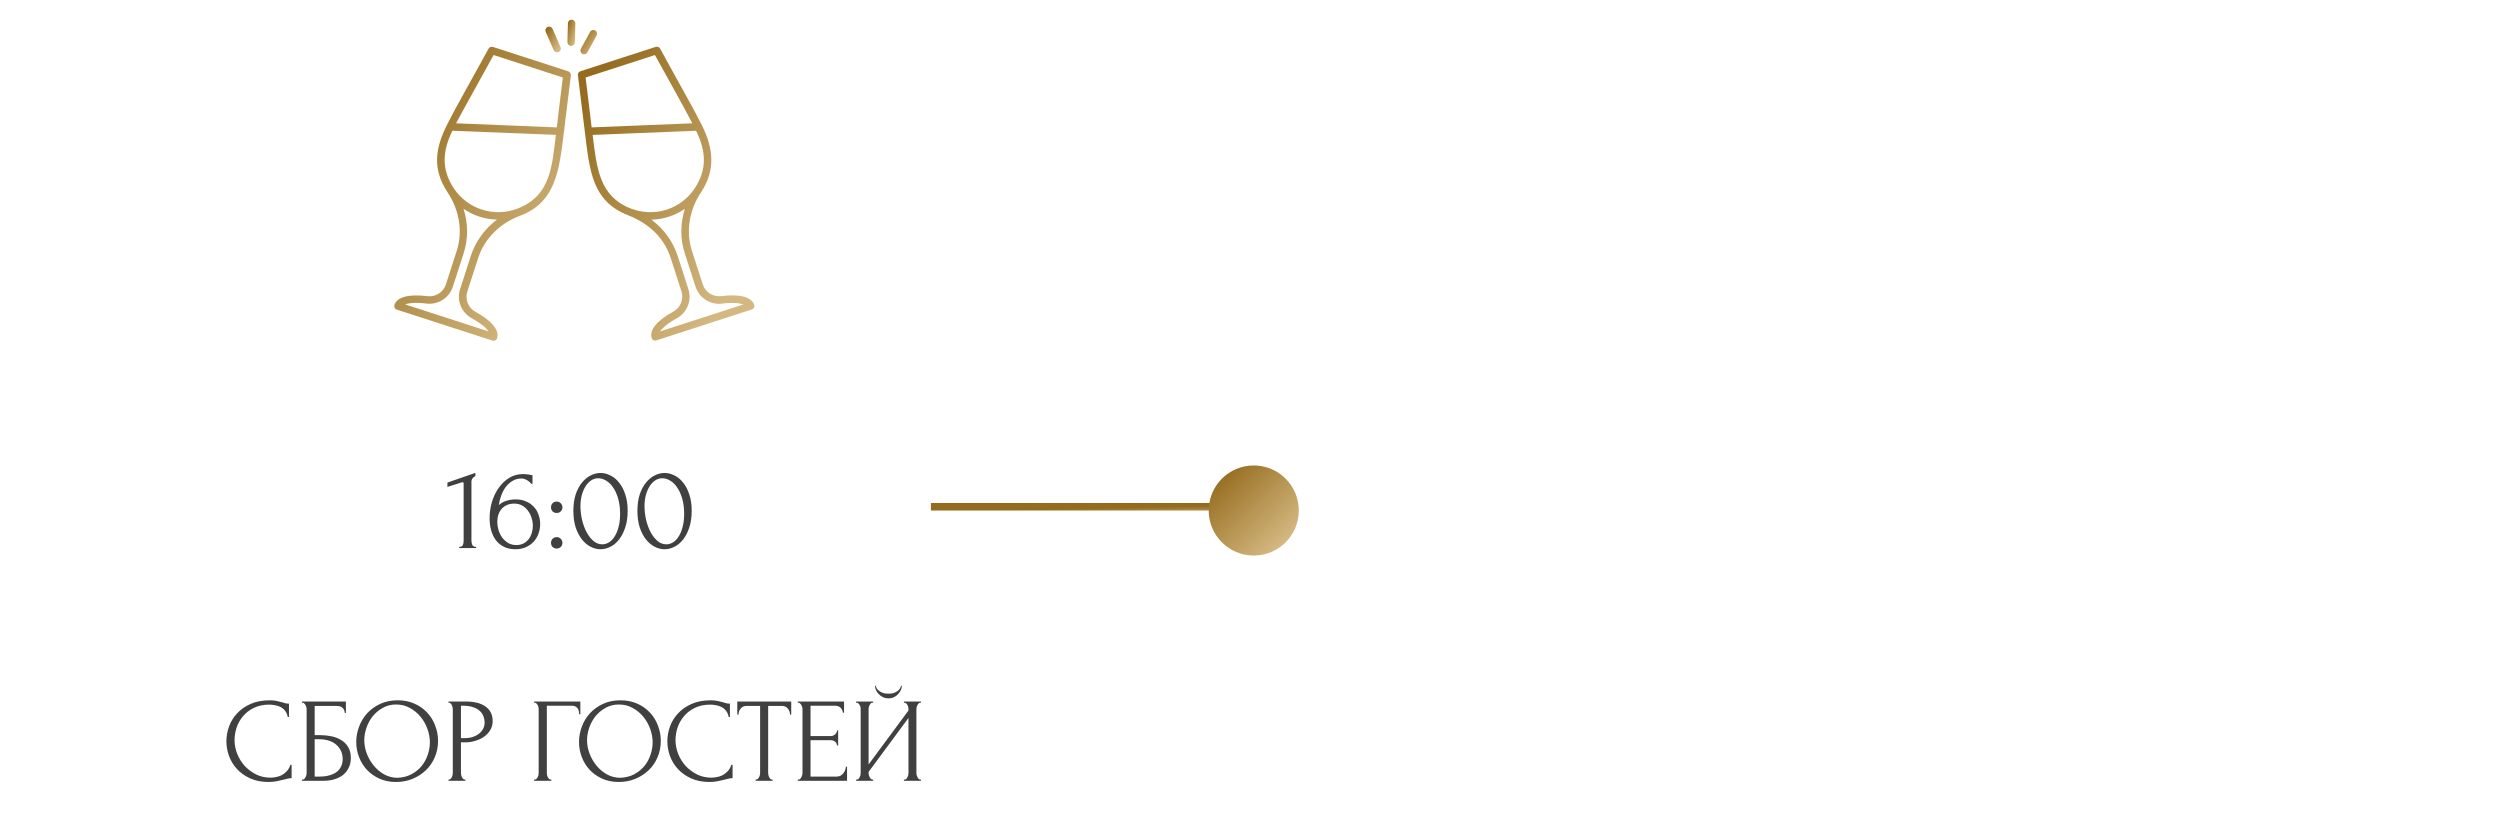 <?xml version="1.0" encoding="UTF-8"?> <svg xmlns="http://www.w3.org/2000/svg" width="333" height="110" viewBox="0 0 333 110" fill="none"><line x1="124" y1="67.5" x2="167" y2="67.5" stroke="url(#paint0_linear_8016_10746)"></line><g clip-path="url(#clip0_8016_10746)"><path d="M100.463 40.603C100.125 39.553 98.522 39.131 96.066 39.441C94.978 39.581 93.947 38.925 93.61 37.884L92.175 33.441C91.341 30.872 91.781 28.022 93.375 25.622C93.385 25.613 93.385 25.603 93.394 25.594C95.335 22.641 95.035 19.763 93.478 16.659C93.478 16.659 93.478 16.659 93.478 16.65C92.269 14.241 90.272 10.781 87.928 6.478C87.816 6.263 87.563 6.169 87.338 6.244L77.316 9.488C77.091 9.563 76.941 9.788 76.978 10.022C77.344 12.909 77.597 15.113 77.897 17.531C78.544 22.809 78.872 26.784 83.653 28.669C86.71 29.869 88.538 31.903 89.335 34.359L90.769 38.803C91.106 39.844 90.647 40.978 89.691 41.503C87.516 42.684 86.466 43.969 86.803 45.019C86.841 45.141 86.935 45.253 87.047 45.309C87.169 45.366 87.3 45.384 87.431 45.338L100.163 41.213C100.407 41.147 100.547 40.866 100.463 40.603ZM84.028 27.778C79.81 26.138 79.491 22.378 78.938 17.972L92.719 17.419C94.022 20.072 94.238 22.5 92.55 25.069C91.66 26.419 90.356 27.422 88.8 27.928C87.178 28.444 85.5 28.35 84.028 27.778ZM87.235 7.331C89.194 10.903 91.06 14.175 92.222 16.425L78.806 16.969C78.563 14.944 78.31 12.75 78 10.322L87.235 7.331ZM87.919 44.147C88.228 43.697 88.903 43.078 90.141 42.403C91.528 41.644 92.175 40.013 91.697 38.522L90.263 34.078C89.635 32.147 88.416 30.488 86.766 29.259C87.544 29.241 88.332 29.119 89.1 28.866C89.86 28.622 90.572 28.266 91.219 27.825C90.61 29.775 90.591 31.838 91.219 33.759L92.653 38.203C93.141 39.694 94.622 40.641 96.188 40.444C97.594 40.266 98.503 40.369 99.01 40.556L87.919 44.147Z" fill="url(#paint1_linear_8016_10746)"></path><path d="M75.684 9.497L65.663 6.253C65.438 6.178 65.184 6.281 65.072 6.488C62.888 10.5 60.694 14.306 59.522 16.659V16.669C57.994 19.716 57.553 22.481 59.606 25.603C59.616 25.613 59.616 25.622 59.625 25.631C61.219 28.031 61.66 30.881 60.825 33.45L59.391 37.894C59.053 38.934 58.022 39.581 56.934 39.45C54.478 39.141 52.875 39.563 52.538 40.613C52.5 40.734 52.51 40.875 52.566 40.997C52.622 41.119 52.734 41.203 52.856 41.241L65.588 45.366C65.71 45.403 65.85 45.394 65.972 45.338C66.094 45.281 66.178 45.169 66.216 45.047C66.553 43.997 65.503 42.713 63.328 41.531C62.363 41.006 61.913 39.872 62.25 38.831L63.684 34.388C64.519 31.819 66.544 29.766 69.234 28.753C74.034 26.963 74.475 22.753 75.113 17.606C75.113 17.588 75.113 17.578 75.122 17.559C75.413 15.197 75.684 12.816 76.041 10.05C76.05 9.797 75.909 9.572 75.684 9.497ZM65.747 7.331L74.972 10.322C74.663 12.741 74.409 15 74.166 16.969L60.75 16.425C61.828 14.381 64.022 10.5 65.747 7.331ZM68.953 27.778C65.813 28.997 62.269 27.853 60.431 25.059C58.763 22.528 58.95 20.081 60.263 17.409L74.044 17.963C73.528 22.153 73.359 26.072 68.953 27.778ZM62.719 34.069L61.285 38.513C60.797 40.003 61.453 41.644 62.841 42.394C64.078 43.069 64.763 43.688 65.063 44.138L53.963 40.547C54.469 40.359 55.388 40.256 56.785 40.434C58.341 40.631 59.831 39.694 60.319 38.194L61.753 33.75C62.381 31.828 62.363 29.766 61.744 27.816C63.028 28.697 64.556 29.213 66.197 29.25C64.566 30.478 63.347 32.138 62.719 34.069Z" fill="url(#paint2_linear_8016_10746)"></path><path d="M76.153 2.616H76.144C75.872 2.616 75.647 2.831 75.647 3.103L75.581 5.597C75.572 5.869 75.788 6.103 76.069 6.113H76.078C76.35 6.113 76.575 5.897 76.575 5.625L76.641 3.131C76.641 2.85 76.425 2.625 76.153 2.616Z" fill="url(#paint3_linear_8016_10746)"></path><path d="M77.569 7.172C77.813 7.303 78.113 7.219 78.244 6.975L79.472 4.725C79.603 4.481 79.519 4.181 79.275 4.05C79.031 3.919 78.731 4.003 78.6 4.247L77.372 6.497C77.241 6.741 77.325 7.041 77.569 7.172Z" fill="url(#paint4_linear_8016_10746)"></path><path d="M73.744 6.666C73.856 6.919 74.147 7.031 74.4 6.928C74.653 6.816 74.766 6.525 74.663 6.272L73.603 3.844C73.491 3.591 73.2 3.478 72.947 3.581C72.694 3.694 72.581 3.984 72.685 4.238L73.744 6.666Z" fill="url(#paint5_linear_8016_10746)"></path></g><path d="M61.164 73V72.84C61.42 72.84 61.58 72.765 61.644 72.616C61.719 72.456 61.756 72.269 61.756 72.056V64.392C61.756 64.285 61.703 64.232 61.596 64.232C61.553 64.232 61.495 64.248 61.42 64.28L59.596 64.856V64.28L63.324 62.984V63.416C63.153 63.491 63.015 63.608 62.908 63.768C62.812 63.928 62.775 64.115 62.796 64.328V71.992C62.796 72.216 62.833 72.413 62.908 72.584C62.983 72.755 63.153 72.84 63.42 72.84V73H61.164ZM68.495 67.08C68.111 67.08 67.775 67.149 67.487 67.288C67.21 67.416 66.975 67.592 66.783 67.816C66.602 68.04 66.463 68.296 66.367 68.584C66.282 68.872 66.239 69.171 66.239 69.48C66.239 69.853 66.293 70.227 66.399 70.6C66.516 70.973 66.682 71.309 66.895 71.608C67.119 71.896 67.386 72.136 67.695 72.328C68.004 72.509 68.362 72.6 68.767 72.6C69.13 72.6 69.45 72.531 69.727 72.392C70.004 72.243 70.234 72.051 70.415 71.816C70.607 71.571 70.746 71.293 70.831 70.984C70.927 70.675 70.975 70.36 70.975 70.04C70.975 69.677 70.916 69.32 70.799 68.968C70.692 68.616 70.532 68.301 70.319 68.024C70.117 67.736 69.861 67.507 69.551 67.336C69.242 67.165 68.89 67.08 68.495 67.08ZM70.767 64.44C70.597 64.227 70.388 64.056 70.143 63.928C69.909 63.8 69.684 63.736 69.471 63.736C68.981 63.736 68.554 63.859 68.191 64.104C67.829 64.339 67.525 64.632 67.279 64.984C67.044 65.336 66.858 65.72 66.719 66.136C66.581 66.541 66.49 66.92 66.447 67.272C66.757 66.995 67.103 66.803 67.487 66.696C67.871 66.579 68.271 66.52 68.687 66.52C69.231 66.52 69.706 66.616 70.111 66.808C70.527 66.989 70.868 67.235 71.135 67.544C71.412 67.843 71.615 68.189 71.743 68.584C71.882 68.979 71.951 69.384 71.951 69.8C71.951 70.216 71.882 70.627 71.743 71.032C71.605 71.437 71.397 71.8 71.119 72.12C70.842 72.429 70.495 72.68 70.079 72.872C69.674 73.064 69.199 73.16 68.655 73.16C68.058 73.16 67.54 73.048 67.103 72.824C66.666 72.6 66.308 72.301 66.031 71.928C65.754 71.544 65.546 71.101 65.407 70.6C65.279 70.099 65.215 69.576 65.215 69.032C65.215 68.328 65.311 67.629 65.503 66.936C65.706 66.232 65.999 65.603 66.383 65.048C66.767 64.483 67.237 64.024 67.791 63.672C68.346 63.32 68.981 63.144 69.695 63.144C69.844 63.144 69.999 63.155 70.159 63.176C70.33 63.197 70.479 63.219 70.607 63.24C70.671 63.251 70.735 63.261 70.799 63.272C70.874 63.283 70.916 63.288 70.927 63.288V64.44H70.767ZM73.394 67.576C73.394 67.363 73.464 67.181 73.603 67.032C73.752 66.883 73.933 66.808 74.147 66.808C74.36 66.808 74.541 66.883 74.691 67.032C74.84 67.181 74.915 67.363 74.915 67.576C74.915 67.789 74.84 67.971 74.691 68.12C74.541 68.259 74.36 68.328 74.147 68.328C73.933 68.328 73.752 68.259 73.603 68.12C73.464 67.971 73.394 67.789 73.394 67.576ZM73.394 72.312C73.394 72.099 73.464 71.917 73.603 71.768C73.752 71.619 73.933 71.544 74.147 71.544C74.36 71.544 74.541 71.619 74.691 71.768C74.84 71.917 74.915 72.099 74.915 72.312C74.915 72.525 74.84 72.707 74.691 72.856C74.541 72.995 74.36 73.064 74.147 73.064C73.933 73.064 73.752 72.995 73.603 72.856C73.464 72.707 73.394 72.525 73.394 72.312ZM76.373 68.04C76.373 67.219 76.475 66.493 76.677 65.864C76.891 65.235 77.168 64.712 77.509 64.296C77.851 63.869 78.235 63.549 78.661 63.336C79.099 63.112 79.541 63 79.989 63C80.437 63 80.88 63.112 81.317 63.336C81.755 63.549 82.139 63.869 82.469 64.296C82.811 64.712 83.083 65.235 83.285 65.864C83.499 66.493 83.605 67.219 83.605 68.04C83.605 68.872 83.499 69.608 83.285 70.248C83.083 70.877 82.811 71.411 82.469 71.848C82.139 72.275 81.755 72.6 81.317 72.824C80.88 73.048 80.437 73.16 79.989 73.16C79.541 73.16 79.099 73.048 78.661 72.824C78.235 72.6 77.851 72.275 77.509 71.848C77.168 71.411 76.891 70.877 76.677 70.248C76.475 69.608 76.373 68.872 76.373 68.04ZM82.597 68.456C82.597 67.688 82.512 67.011 82.341 66.424C82.171 65.827 81.947 65.331 81.669 64.936C81.403 64.531 81.093 64.227 80.741 64.024C80.4 63.811 80.048 63.704 79.685 63.704C79.323 63.704 78.992 63.811 78.693 64.024C78.405 64.227 78.16 64.499 77.957 64.84C77.755 65.181 77.595 65.576 77.477 66.024C77.371 66.472 77.317 66.941 77.317 67.432C77.317 68.019 77.387 68.616 77.525 69.224C77.664 69.821 77.861 70.365 78.117 70.856C78.373 71.336 78.677 71.731 79.029 72.04C79.392 72.349 79.787 72.504 80.213 72.504C80.523 72.504 80.821 72.419 81.109 72.248C81.397 72.067 81.648 71.805 81.861 71.464C82.085 71.123 82.261 70.701 82.389 70.2C82.528 69.699 82.597 69.117 82.597 68.456ZM84.904 68.04C84.904 67.219 85.006 66.493 85.209 65.864C85.422 65.235 85.699 64.712 86.04 64.296C86.382 63.869 86.766 63.549 87.192 63.336C87.63 63.112 88.073 63 88.52 63C88.969 63 89.411 63.112 89.849 63.336C90.286 63.549 90.67 63.869 91.001 64.296C91.342 64.712 91.614 65.235 91.817 65.864C92.03 66.493 92.136 67.219 92.136 68.04C92.136 68.872 92.03 69.608 91.817 70.248C91.614 70.877 91.342 71.411 91.001 71.848C90.67 72.275 90.286 72.6 89.849 72.824C89.411 73.048 88.969 73.16 88.52 73.16C88.073 73.16 87.63 73.048 87.192 72.824C86.766 72.6 86.382 72.275 86.04 71.848C85.699 71.411 85.422 70.877 85.209 70.248C85.006 69.608 84.904 68.872 84.904 68.04ZM91.129 68.456C91.129 67.688 91.043 67.011 90.873 66.424C90.702 65.827 90.478 65.331 90.201 64.936C89.934 64.531 89.624 64.227 89.272 64.024C88.931 63.811 88.579 63.704 88.216 63.704C87.854 63.704 87.523 63.811 87.225 64.024C86.936 64.227 86.691 64.499 86.489 64.84C86.286 65.181 86.126 65.576 86.008 66.024C85.902 66.472 85.849 66.941 85.849 67.432C85.849 68.019 85.918 68.616 86.056 69.224C86.195 69.821 86.392 70.365 86.648 70.856C86.904 71.336 87.209 71.731 87.561 72.04C87.923 72.349 88.318 72.504 88.745 72.504C89.054 72.504 89.353 72.419 89.641 72.248C89.928 72.067 90.179 71.805 90.392 71.464C90.617 71.123 90.793 70.701 90.921 70.2C91.059 69.699 91.129 69.117 91.129 68.456Z" fill="#404040"></path><path d="M35.883 93.856C35.094 93.856 34.406 94 33.819 94.288C33.243 94.565 32.763 94.933 32.379 95.392C31.995 95.84 31.707 96.347 31.515 96.912C31.334 97.477 31.243 98.037 31.243 98.592C31.243 99.221 31.366 99.84 31.611 100.448C31.857 101.045 32.193 101.579 32.619 102.048C33.057 102.507 33.563 102.88 34.139 103.168C34.715 103.445 35.339 103.584 36.011 103.584C36.203 103.584 36.427 103.563 36.683 103.52C36.95 103.477 37.211 103.397 37.467 103.28C37.723 103.152 37.958 102.976 38.171 102.752C38.395 102.528 38.566 102.235 38.683 101.872H38.843V103.648C38.683 103.648 38.513 103.669 38.331 103.712C38.161 103.755 37.969 103.803 37.755 103.856C37.478 103.931 37.169 104 36.827 104.064C36.497 104.128 36.145 104.16 35.771 104.16C34.843 104.16 34.027 104 33.323 103.68C32.619 103.36 32.033 102.944 31.563 102.432C31.094 101.92 30.742 101.344 30.507 100.704C30.273 100.053 30.155 99.397 30.155 98.736C30.155 98.075 30.273 97.419 30.507 96.768C30.742 96.117 31.099 95.536 31.579 95.024C32.059 94.501 32.662 94.08 33.387 93.76C34.113 93.44 34.966 93.28 35.947 93.28C36.299 93.28 36.614 93.312 36.891 93.376C37.179 93.44 37.435 93.504 37.659 93.568C37.819 93.621 37.963 93.664 38.091 93.696C38.23 93.717 38.363 93.728 38.491 93.728V95.504H38.331C38.267 95.173 38.15 94.901 37.979 94.688C37.809 94.464 37.606 94.293 37.371 94.176C37.147 94.059 36.902 93.979 36.635 93.936C36.379 93.883 36.129 93.856 35.883 93.856ZM40.22 103.84H40.3C40.385 103.84 40.46 103.813 40.524 103.76C40.588 103.696 40.641 103.621 40.684 103.536C40.737 103.451 40.775 103.36 40.796 103.264C40.828 103.168 40.844 103.077 40.844 102.992V94.432C40.844 94.357 40.828 94.272 40.796 94.176C40.775 94.08 40.737 93.989 40.684 93.904C40.641 93.819 40.588 93.749 40.524 93.696C40.46 93.632 40.385 93.6 40.3 93.6H40.22V93.44H46.076V94.96H45.916C45.916 94.715 45.831 94.501 45.66 94.32C45.489 94.128 45.228 94.032 44.876 94.032H41.916V97.92H42.652C43.143 97.92 43.628 97.968 44.108 98.064C44.599 98.16 45.036 98.325 45.42 98.56C45.815 98.784 46.129 99.093 46.364 99.488C46.609 99.883 46.732 100.379 46.732 100.976C46.732 101.445 46.641 101.867 46.46 102.24C46.289 102.613 46.044 102.933 45.724 103.2C45.404 103.456 45.02 103.653 44.572 103.792C44.135 103.931 43.655 104 43.132 104H40.22V103.84ZM42.54 103.44C43.073 103.44 43.532 103.381 43.916 103.264C44.311 103.147 44.636 102.987 44.892 102.784C45.148 102.571 45.335 102.325 45.452 102.048C45.58 101.76 45.644 101.451 45.644 101.12C45.644 100.341 45.367 99.707 44.812 99.216C44.257 98.715 43.468 98.464 42.444 98.464H41.916V103.44H42.54ZM52.971 93.28C53.803 93.28 54.55 93.429 55.211 93.728C55.873 94.016 56.433 94.411 56.891 94.912C57.361 95.403 57.718 95.979 57.963 96.64C58.219 97.291 58.347 97.973 58.347 98.688C58.347 99.488 58.198 100.224 57.899 100.896C57.611 101.568 57.211 102.144 56.699 102.624C56.187 103.104 55.59 103.483 54.907 103.76C54.235 104.027 53.515 104.16 52.747 104.16C51.926 104.16 51.185 104.011 50.523 103.712C49.873 103.413 49.318 103.019 48.859 102.528C48.411 102.037 48.065 101.472 47.819 100.832C47.574 100.192 47.451 99.525 47.451 98.832C47.451 98.149 47.574 97.477 47.819 96.816C48.065 96.144 48.422 95.547 48.891 95.024C49.371 94.501 49.953 94.08 50.635 93.76C51.318 93.44 52.097 93.28 52.971 93.28ZM52.955 103.6C53.67 103.568 54.294 103.408 54.827 103.12C55.371 102.821 55.825 102.448 56.187 102C56.55 101.541 56.817 101.04 56.987 100.496C57.169 99.952 57.259 99.413 57.259 98.88C57.259 98.293 57.153 97.701 56.939 97.104C56.726 96.507 56.422 95.968 56.027 95.488C55.633 94.997 55.158 94.603 54.603 94.304C54.059 93.995 53.446 93.84 52.763 93.84C52.102 93.84 51.51 93.989 50.987 94.288C50.465 94.576 50.017 94.949 49.643 95.408C49.281 95.867 49.003 96.379 48.811 96.944C48.619 97.509 48.523 98.064 48.523 98.608C48.523 99.195 48.635 99.787 48.859 100.384C49.083 100.971 49.393 101.504 49.787 101.984C50.182 102.464 50.646 102.853 51.179 103.152C51.723 103.451 52.315 103.6 52.955 103.6ZM59.735 93.44H62.007C63.191 93.44 64.087 93.669 64.695 94.128C65.314 94.576 65.623 95.216 65.623 96.048C65.623 96.496 65.517 96.896 65.303 97.248C65.09 97.6 64.807 97.899 64.455 98.144C64.114 98.379 63.725 98.56 63.287 98.688C62.861 98.816 62.434 98.88 62.007 98.88H61.399V102.96C61.399 103.045 61.41 103.141 61.431 103.248C61.453 103.344 61.485 103.435 61.527 103.52C61.581 103.605 61.634 103.68 61.687 103.744C61.751 103.808 61.826 103.84 61.911 103.84H61.991V104H59.735V103.84H59.815C59.89 103.84 59.959 103.808 60.023 103.744C60.087 103.68 60.141 103.605 60.183 103.52C60.226 103.435 60.258 103.344 60.279 103.248C60.301 103.141 60.311 103.045 60.311 102.96V94.432C60.311 94.283 60.269 94.112 60.183 93.92C60.098 93.728 59.975 93.621 59.815 93.6H59.735V93.44ZM61.399 94V98.32H61.879C62.306 98.32 62.685 98.261 63.015 98.144C63.357 98.027 63.639 97.872 63.863 97.68C64.087 97.488 64.258 97.269 64.375 97.024C64.493 96.779 64.551 96.528 64.551 96.272C64.551 95.963 64.498 95.675 64.391 95.408C64.295 95.131 64.13 94.891 63.895 94.688C63.671 94.475 63.373 94.309 62.999 94.192C62.626 94.064 62.167 94 61.623 94H61.399ZM73.366 103.84H73.446V104H71.142V103.84H71.222C71.307 103.84 71.382 103.813 71.446 103.76C71.51 103.696 71.563 103.621 71.606 103.536C71.659 103.451 71.697 103.36 71.718 103.264C71.739 103.168 71.75 103.077 71.75 102.992V94.432C71.75 94.357 71.739 94.272 71.718 94.176C71.697 94.08 71.659 93.989 71.606 93.904C71.563 93.819 71.51 93.749 71.446 93.696C71.382 93.632 71.307 93.6 71.222 93.6H71.142V93.44H77.302V95.136H77.142C77.142 94.752 77.056 94.469 76.886 94.288C76.726 94.096 76.47 94 76.118 94H72.838V102.992C72.838 103.077 72.849 103.168 72.87 103.264C72.891 103.36 72.923 103.451 72.966 103.536C73.019 103.621 73.078 103.696 73.142 103.76C73.206 103.813 73.281 103.84 73.366 103.84ZM82.643 93.28C83.475 93.28 84.222 93.429 84.883 93.728C85.545 94.016 86.105 94.411 86.563 94.912C87.033 95.403 87.39 95.979 87.635 96.64C87.891 97.291 88.019 97.973 88.019 98.688C88.019 99.488 87.87 100.224 87.571 100.896C87.283 101.568 86.883 102.144 86.371 102.624C85.859 103.104 85.262 103.483 84.579 103.76C83.907 104.027 83.187 104.16 82.419 104.16C81.598 104.16 80.857 104.011 80.195 103.712C79.545 103.413 78.99 103.019 78.531 102.528C78.083 102.037 77.737 101.472 77.491 100.832C77.246 100.192 77.123 99.525 77.123 98.832C77.123 98.149 77.246 97.477 77.491 96.816C77.737 96.144 78.094 95.547 78.563 95.024C79.043 94.501 79.625 94.08 80.307 93.76C80.99 93.44 81.769 93.28 82.643 93.28ZM82.627 103.6C83.342 103.568 83.966 103.408 84.499 103.12C85.043 102.821 85.497 102.448 85.859 102C86.222 101.541 86.489 101.04 86.659 100.496C86.841 99.952 86.931 99.413 86.931 98.88C86.931 98.293 86.825 97.701 86.611 97.104C86.398 96.507 86.094 95.968 85.699 95.488C85.305 94.997 84.83 94.603 84.275 94.304C83.731 93.995 83.118 93.84 82.435 93.84C81.774 93.84 81.182 93.989 80.659 94.288C80.137 94.576 79.689 94.949 79.315 95.408C78.953 95.867 78.675 96.379 78.483 96.944C78.291 97.509 78.195 98.064 78.195 98.608C78.195 99.195 78.307 99.787 78.531 100.384C78.755 100.971 79.065 101.504 79.459 101.984C79.854 102.464 80.318 102.853 80.851 103.152C81.395 103.451 81.987 103.6 82.627 103.6ZM94.618 93.856C93.828 93.856 93.14 94 92.554 94.288C91.978 94.565 91.498 94.933 91.114 95.392C90.73 95.84 90.442 96.347 90.25 96.912C90.068 97.477 89.978 98.037 89.978 98.592C89.978 99.221 90.1 99.84 90.346 100.448C90.591 101.045 90.927 101.579 91.354 102.048C91.791 102.507 92.298 102.88 92.874 103.168C93.45 103.445 94.074 103.584 94.746 103.584C94.938 103.584 95.162 103.563 95.418 103.52C95.684 103.477 95.946 103.397 96.202 103.28C96.458 103.152 96.692 102.976 96.906 102.752C97.13 102.528 97.3 102.235 97.418 101.872H97.578V103.648C97.418 103.648 97.247 103.669 97.066 103.712C96.895 103.755 96.703 103.803 96.49 103.856C96.212 103.931 95.903 104 95.562 104.064C95.231 104.128 94.879 104.16 94.506 104.16C93.578 104.16 92.762 104 92.058 103.68C91.354 103.36 90.767 102.944 90.298 102.432C89.828 101.92 89.476 101.344 89.242 100.704C89.007 100.053 88.89 99.397 88.89 98.736C88.89 98.075 89.007 97.419 89.242 96.768C89.476 96.117 89.834 95.536 90.314 95.024C90.794 94.501 91.396 94.08 92.122 93.76C92.847 93.44 93.7 93.28 94.682 93.28C95.034 93.28 95.348 93.312 95.626 93.376C95.914 93.44 96.17 93.504 96.394 93.568C96.554 93.621 96.698 93.664 96.826 93.696C96.964 93.717 97.098 93.728 97.226 93.728V95.504H97.066C97.002 95.173 96.884 94.901 96.714 94.688C96.543 94.464 96.34 94.293 96.106 94.176C95.882 94.059 95.636 93.979 95.37 93.936C95.114 93.883 94.863 93.856 94.618 93.856ZM102.831 103.84H102.911V104H100.639V103.84H100.719C100.804 103.84 100.879 103.808 100.943 103.744C101.007 103.68 101.06 103.605 101.103 103.52C101.156 103.435 101.193 103.344 101.215 103.248C101.236 103.141 101.247 103.045 101.247 102.96V94.032H99.391C99.22 94.032 99.07 94.069 98.942 94.144C98.814 94.219 98.708 94.315 98.623 94.432C98.537 94.539 98.473 94.661 98.43 94.8C98.388 94.928 98.367 95.056 98.367 95.184H98.207V93.44H105.391V95.184H105.231C105.231 95.056 105.209 94.928 105.167 94.8C105.124 94.661 105.06 94.539 104.975 94.432C104.889 94.315 104.783 94.219 104.655 94.144C104.527 94.069 104.377 94.032 104.207 94.032H102.319V102.96C102.319 103.045 102.329 103.141 102.351 103.248C102.372 103.344 102.404 103.435 102.447 103.52C102.5 103.605 102.553 103.68 102.607 103.744C102.671 103.808 102.745 103.84 102.831 103.84ZM106.267 103.84H106.347C106.432 103.84 106.507 103.813 106.571 103.76C106.635 103.696 106.688 103.621 106.731 103.536C106.784 103.451 106.822 103.36 106.843 103.264C106.875 103.168 106.891 103.077 106.891 102.992V94.432C106.891 94.357 106.875 94.272 106.843 94.176C106.822 94.08 106.784 93.989 106.731 93.904C106.688 93.819 106.635 93.749 106.571 93.696C106.507 93.632 106.432 93.6 106.347 93.6H106.267V93.44H112.427V94.928H112.267C112.246 94.683 112.15 94.469 111.979 94.288C111.808 94.096 111.542 94 111.179 94H107.963V98.048H110.619C110.864 98.048 111.067 97.973 111.227 97.824C111.398 97.675 111.483 97.499 111.483 97.296H111.643V99.296H111.483C111.483 99.104 111.403 98.939 111.243 98.8C111.083 98.661 110.875 98.592 110.619 98.592H107.963V103.44H111.467C111.67 103.44 111.846 103.392 111.995 103.296C112.144 103.2 112.267 103.088 112.363 102.96C112.47 102.821 112.544 102.677 112.587 102.528C112.64 102.368 112.667 102.235 112.667 102.128H112.827V104H106.267V103.84ZM120.129 91.344C120.129 91.525 120.086 91.712 120.001 91.904C119.915 92.096 119.793 92.277 119.633 92.448C119.483 92.619 119.297 92.757 119.073 92.864C118.859 92.971 118.619 93.024 118.353 93.024C118.097 93.024 117.857 92.976 117.633 92.88C117.419 92.773 117.233 92.64 117.073 92.48C116.913 92.32 116.785 92.139 116.689 91.936C116.593 91.733 116.545 91.536 116.545 91.344H116.641C116.651 91.408 116.683 91.499 116.737 91.616C116.801 91.733 116.897 91.851 117.025 91.968C117.153 92.085 117.323 92.187 117.536 92.272C117.75 92.357 118.017 92.4 118.337 92.4C118.667 92.4 118.934 92.357 119.137 92.272C119.35 92.187 119.521 92.085 119.649 91.968C119.777 91.851 119.867 91.733 119.921 91.616C119.974 91.499 120.011 91.408 120.033 91.344H120.129ZM120.401 103.84H120.481C120.566 103.84 120.641 103.813 120.705 103.76C120.769 103.696 120.822 103.621 120.865 103.536C120.918 103.44 120.955 103.344 120.977 103.248C120.998 103.141 121.009 103.045 121.009 102.96V95.632L115.697 102.816V102.96C115.697 103.045 115.707 103.141 115.729 103.248C115.761 103.344 115.798 103.435 115.841 103.52C115.883 103.605 115.937 103.68 116.001 103.744C116.065 103.808 116.139 103.84 116.225 103.84H116.305V104H114.033V103.84H114.113C114.198 103.84 114.273 103.813 114.337 103.76C114.401 103.696 114.454 103.621 114.497 103.536C114.55 103.44 114.587 103.344 114.609 103.248C114.63 103.141 114.641 103.045 114.641 102.96V94.432C114.641 94.357 114.63 94.272 114.609 94.176C114.587 94.08 114.55 93.989 114.497 93.904C114.454 93.819 114.401 93.749 114.337 93.696C114.273 93.632 114.198 93.6 114.113 93.6H114.033V93.44H116.305V93.6H116.177C116.102 93.611 116.033 93.648 115.969 93.712C115.915 93.776 115.867 93.851 115.825 93.936C115.782 94.011 115.75 94.096 115.729 94.192C115.707 94.277 115.697 94.357 115.697 94.432V101.824L121.009 94.64V94.432C121.009 94.357 120.998 94.272 120.977 94.176C120.955 94.08 120.918 93.989 120.865 93.904C120.822 93.819 120.769 93.749 120.705 93.696C120.641 93.632 120.566 93.6 120.481 93.6H120.401V93.44H122.673V93.6H122.593C122.507 93.6 122.433 93.632 122.369 93.696C122.305 93.749 122.251 93.819 122.209 93.904C122.166 93.989 122.129 94.08 122.097 94.176C122.075 94.272 122.065 94.357 122.065 94.432V102.96C122.065 103.045 122.075 103.136 122.097 103.232C122.129 103.328 122.166 103.424 122.209 103.52C122.251 103.605 122.305 103.68 122.369 103.744C122.433 103.808 122.507 103.84 122.593 103.84H122.673V104H120.401V103.84Z" fill="#404040"></path><circle cx="167" cy="68" r="6" fill="url(#paint6_linear_8016_10746)"></circle><defs><linearGradient id="paint0_linear_8016_10746" x1="124" y1="68.207" x2="124.033" y2="69.669" gradientUnits="userSpaceOnUse"><stop stop-color="#956C1E"></stop><stop offset="1" stop-color="#D4B881"></stop></linearGradient><linearGradient id="paint1_linear_8016_10746" x1="76.973" y1="14.317" x2="102.536" y2="30.061" gradientUnits="userSpaceOnUse"><stop stop-color="#956C1E"></stop><stop offset="1" stop-color="#D4B881"></stop></linearGradient><linearGradient id="paint2_linear_8016_10746" x1="52.515" y1="14.331" x2="78.089" y2="30.083" gradientUnits="userSpaceOnUse"><stop stop-color="#956C1E"></stop><stop offset="1" stop-color="#D4B881"></stop></linearGradient><linearGradient id="paint3_linear_8016_10746" x1="75.581" y1="3.339" x2="77.03" y2="3.789" gradientUnits="userSpaceOnUse"><stop stop-color="#956C1E"></stop><stop offset="1" stop-color="#D4B881"></stop></linearGradient><linearGradient id="paint4_linear_8016_10746" x1="77.311" y1="4.66" x2="79.543" y2="6.228" gradientUnits="userSpaceOnUse"><stop stop-color="#956C1E"></stop><stop offset="1" stop-color="#D4B881"></stop></linearGradient><linearGradient id="paint5_linear_8016_10746" x1="72.647" y1="4.251" x2="74.881" y2="5.626" gradientUnits="userSpaceOnUse"><stop stop-color="#956C1E"></stop><stop offset="1" stop-color="#D4B881"></stop></linearGradient><linearGradient id="paint6_linear_8016_10746" x1="161" y1="64.483" x2="169.772" y2="73.477" gradientUnits="userSpaceOnUse"><stop stop-color="#956C1E"></stop><stop offset="1" stop-color="#D4B881"></stop></linearGradient><clipPath id="clip0_8016_10746"><rect width="48" height="48" fill="white" transform="translate(52.5)"></rect></clipPath></defs></svg> 